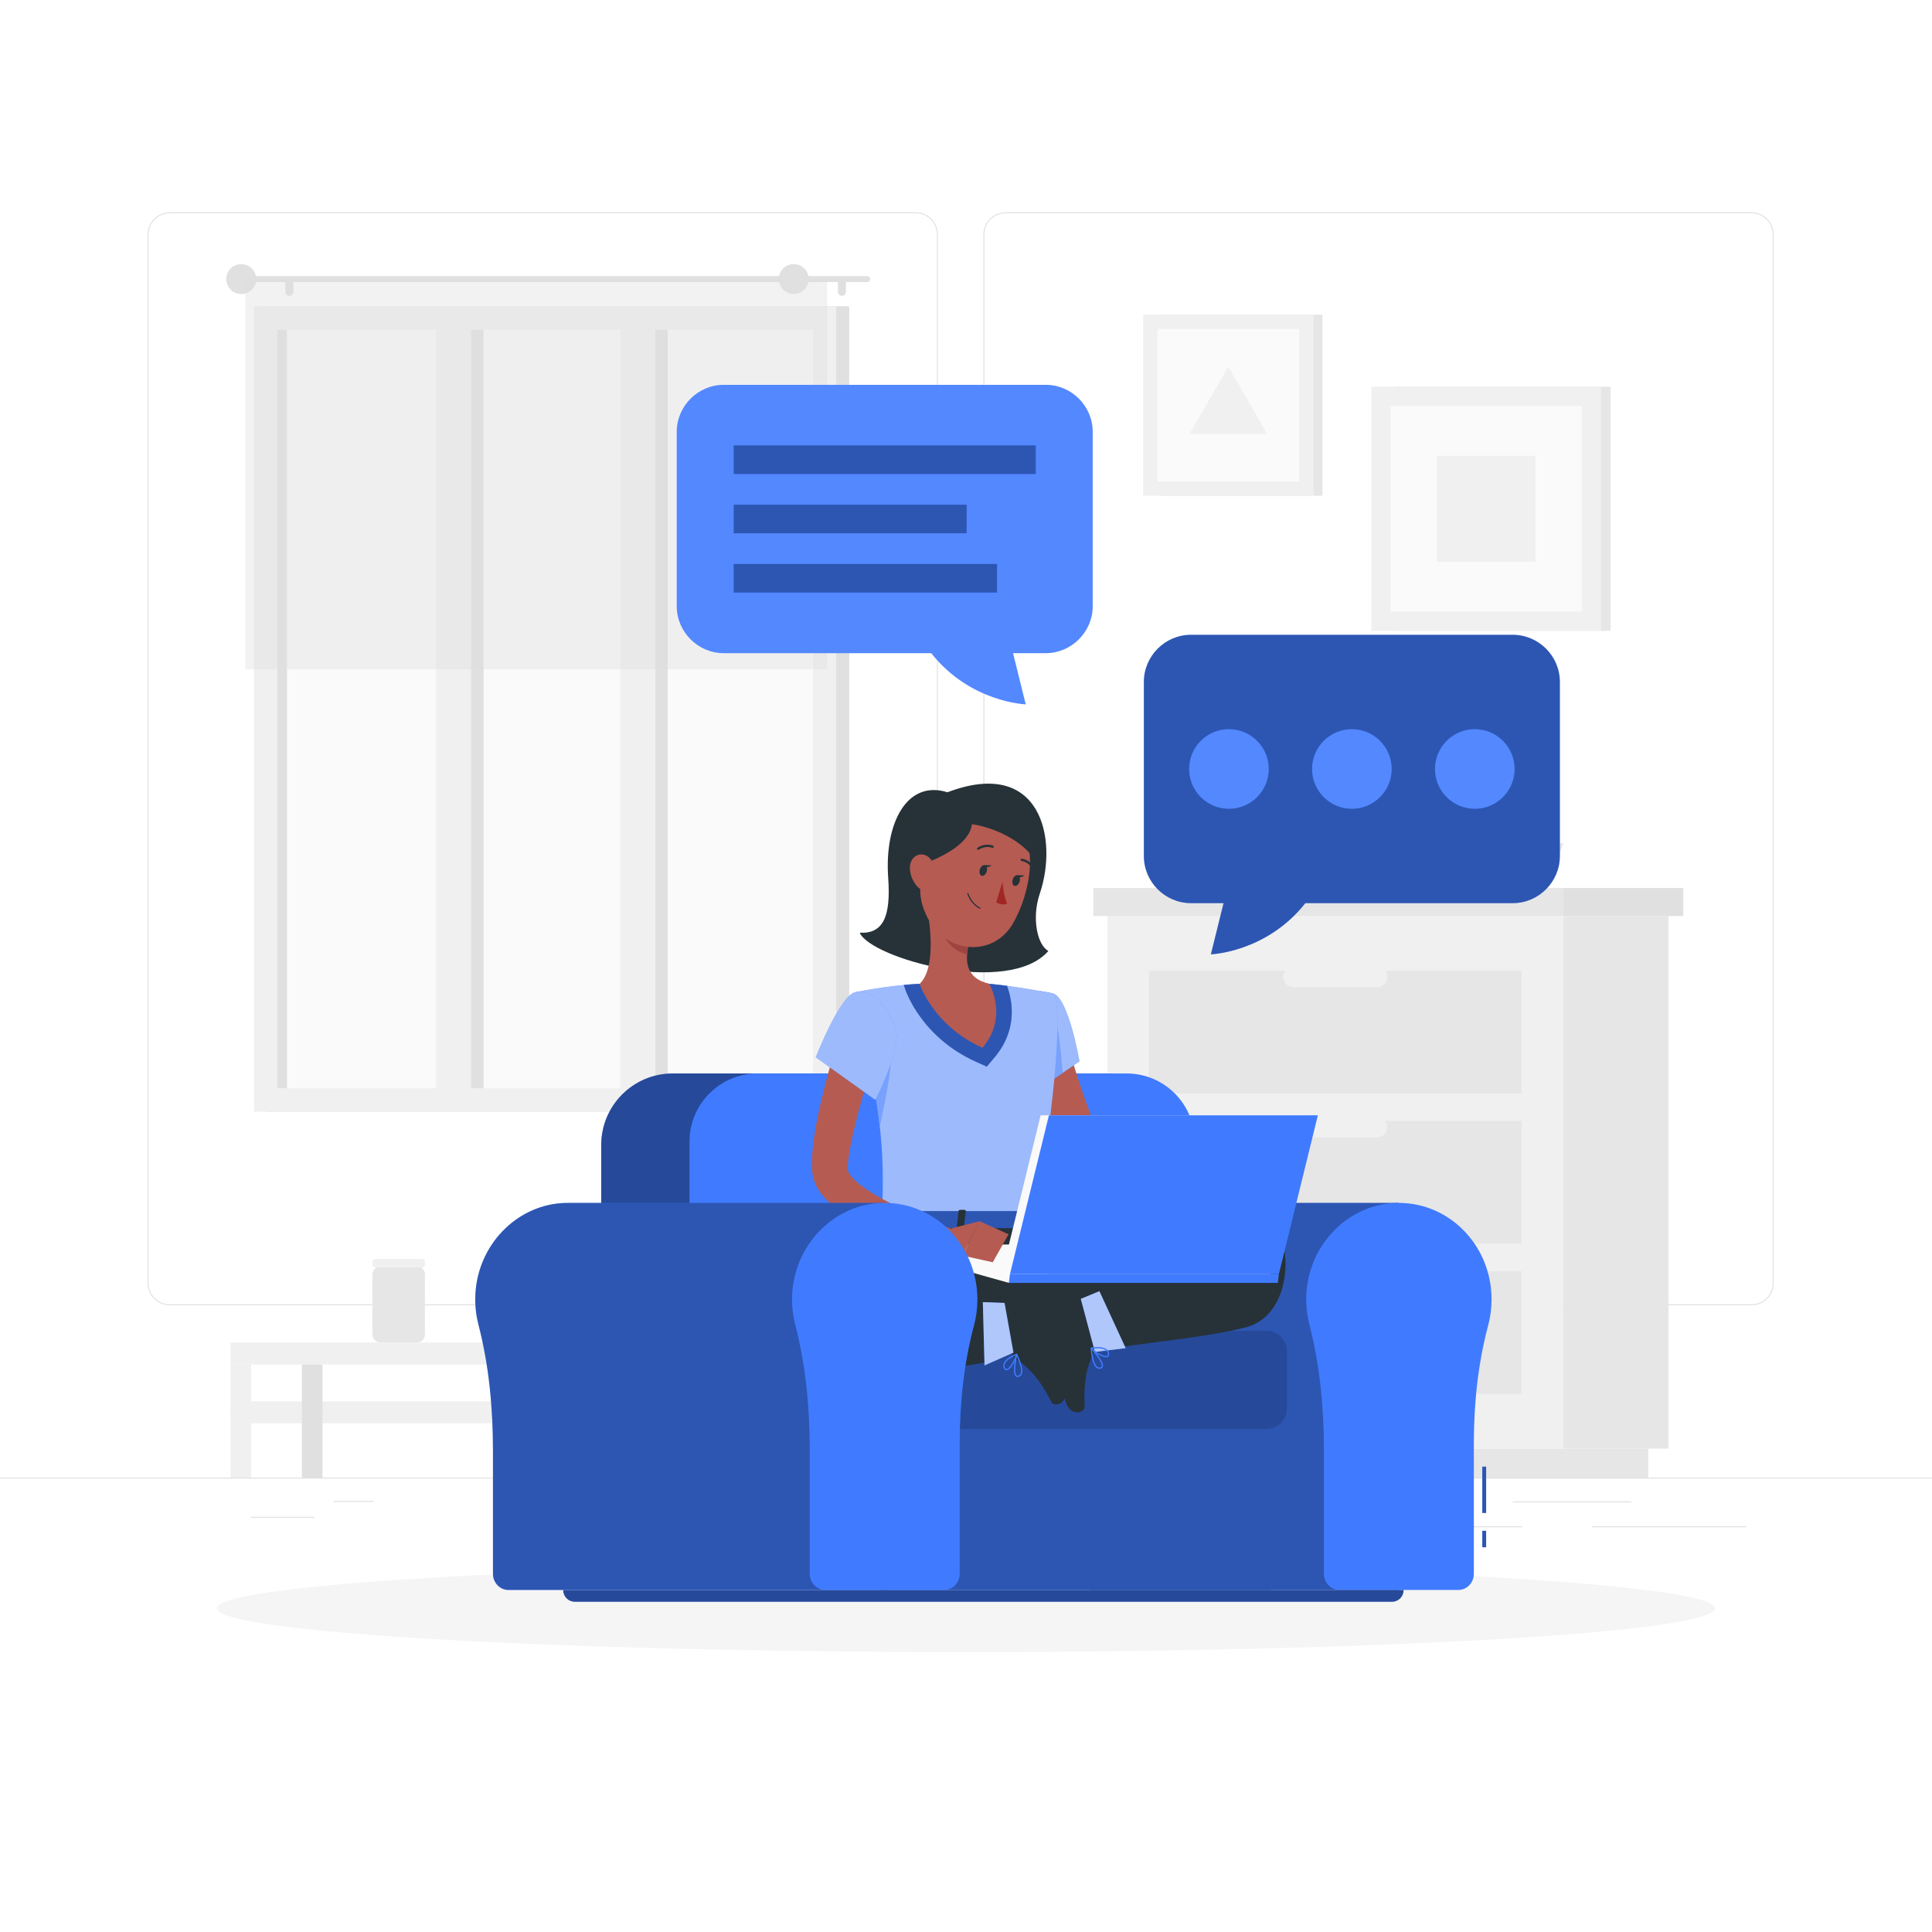 <?xml version="1.0" encoding="utf-8"?>
<!-- Generator: Adobe Illustrator 27.5.0, SVG Export Plug-In . SVG Version: 6.00 Build 0)  -->
<svg version="1.1" xmlns="http://www.w3.org/2000/svg" xmlns:xlink="http://www.w3.org/1999/xlink" x="0px" y="0px"
	 viewBox="0 0 500 500" style="enable-background:new 0 0 500 500;" xml:space="preserve">
<g id="Background__Complete">
	<g>
		<g>
			<g>
				<g>
					<rect y="382.398" style="fill:#E0E0E0;" width="500" height="0.25"/>
					<rect x="86.296" y="388.438" style="fill:#E0E0E0;" width="10.482" height="0.25"/>
					<rect x="412" y="395" style="fill:#E0E0E0;" width="39.92" height="0.25"/>
					<rect x="391.503" y="388.563" style="fill:#E0E0E0;" width="30.663" height="0.25"/>
					<rect x="282.851" y="394.264" style="fill:#E0E0E0;" width="49.815" height="0.25"/>
					<rect x="143" y="392.681" style="fill:#E0E0E0;" width="52.444" height="0.25"/>
					<rect x="380.62" y="395" style="fill:#E0E0E0;" width="13.277" height="0.25"/>
					<rect x="64.932" y="392.556" style="fill:#E0E0E0;" width="16.468" height="0.25"/>
					<path style="fill:#E0E0E0;" d="M237.014,337.8H43.915c-3.147,0-5.708-2.561-5.708-5.708V60.66c0-3.147,2.561-5.708,5.708-5.708
						h193.099c3.146,0,5.707,2.561,5.707,5.708v271.432C242.721,335.239,240.16,337.8,237.014,337.8z M43.915,55.203
						c-3.01,0-5.458,2.448-5.458,5.458v271.432c0,3.01,2.448,5.458,5.458,5.458h193.099c3.009,0,5.457-2.448,5.457-5.458V60.66
						c0-3.009-2.448-5.458-5.457-5.458H43.915z"/>
					<path style="fill:#E0E0E0;" d="M453.31,337.8H260.212c-3.146,0-5.707-2.561-5.707-5.708V60.66c0-3.147,2.561-5.708,5.707-5.708
						H453.31c3.148,0,5.708,2.561,5.708,5.708v271.432C459.019,335.239,456.458,337.8,453.31,337.8z M260.212,55.203
						c-3.009,0-5.457,2.448-5.457,5.458v271.432c0,3.01,2.448,5.458,5.457,5.458H453.31c3.01,0,5.458-2.448,5.458-5.458V60.66
						c0-3.009-2.448-5.458-5.458-5.458H260.212z"/>
				</g>
			</g>
		</g>
		<g>
			<g>
				<g>
					<g>
						
							<rect x="69.08" y="79.267" transform="matrix(-1 -1.224647e-16 1.224647e-16 -1 288.858 366.985)" style="fill:#E0E0E0;" width="150.698" height="208.452"/>
						
							<rect x="65.731" y="79.267" transform="matrix(-1 -1.224647e-16 1.224647e-16 -1 282.16 366.985)" style="fill:#F0F0F0;" width="150.698" height="208.452"/>
						
							<rect x="42.934" y="114.155" transform="matrix(-1.836970e-16 1 -1 -1.836970e-16 324.572 42.413)" style="fill:#FAFAFA;" width="196.291" height="138.676"/>
						
							<rect x="22.45" y="178.96" transform="matrix(-1.836970e-16 1 -1 -1.836970e-16 304.088 62.897)" style="fill:#E0E0E0;" width="196.291" height="9.065"/>
						
							<rect x="70.117" y="178.96" transform="matrix(-1.836970e-16 1 -1 -1.836970e-16 351.755 15.23)" style="fill:#E0E0E0;" width="196.291" height="9.065"/>
						
							<rect x="15.073" y="178.629" transform="matrix(-1.836970e-16 1 -1 -1.836970e-16 300.57 65.753)" style="fill:#F0F0F0;" width="204.67" height="9.065"/>
						
							<rect x="62.74" y="178.629" transform="matrix(-1.836970e-16 1 -1 -1.836970e-16 348.236 18.086)" style="fill:#F0F0F0;" width="204.67" height="9.065"/>
						
							<rect x="-25.138" y="182.227" transform="matrix(-1.836970e-16 1 -1 -1.836970e-16 256.5 110.485)" style="fill:#E0E0E0;" width="196.291" height="2.532"/>
					</g>
				</g>
			</g>
			<g>
				<g>
					<path style="fill:#E0E0E0;" d="M63.207,71.447H224.42c0.426,0,0.775,0.349,0.775,0.775l0,0c0,0.426-0.349,0.775-0.775,0.775
						H63.207c-0.426,0-0.775-0.349-0.775-0.775l0,0C62.432,71.796,62.781,71.447,63.207,71.447z"/>
					<path style="fill:#E0E0E0;" d="M58.556,72.222c0,2.141,1.735,3.876,3.876,3.876c2.141,0,3.876-1.735,3.876-3.876
						c0-2.141-1.735-3.876-3.876-3.876C60.291,68.346,58.556,70.081,58.556,72.222z"/>
					<path style="fill:#E0E0E0;" d="M217.884,76.564L217.884,76.564c0.576,0,1.047-0.471,1.047-1.047v-2.248
						c0-0.576-0.471-1.047-1.047-1.047l0,0c-0.576,0-1.047,0.471-1.047,1.047v2.248C216.838,76.093,217.309,76.564,217.884,76.564z"
						/>
					<path style="fill:#E0E0E0;" d="M74.898,76.564L74.898,76.564c0.576,0,1.047-0.471,1.047-1.047v-2.248
						c0-0.576-0.471-1.047-1.047-1.047l0,0c-0.576,0-1.047,0.471-1.047,1.047v2.248C73.852,76.093,74.323,76.564,74.898,76.564z"/>
				</g>
				
					<rect x="63.455" y="72.222" transform="matrix(-1 -1.224647e-16 1.224647e-16 -1 277.497 245.444)" style="opacity:0.4;fill:#E0E0E0;" width="150.588" height="101"/>
				<path style="fill:#E0E0E0;" d="M201.541,72.222c0,2.141,1.735,3.876,3.876,3.876c2.141,0,3.876-1.735,3.876-3.876
					c0-2.141-1.735-3.876-3.876-3.876C203.277,68.346,201.541,70.081,201.541,72.222z"/>
			</g>
			<g>
				<path style="fill:#E0E0E0;" d="M315.675,209.162c0,0,13.075-22.539-5.064-40.481c0,0-4.734,3.086-4.662,7.234
					c0.073,4.148,5.07,5.198,3.996,8.66c-1.074,3.462-5.792,6.858-2.695,9.72c3.097,2.862-0.499,5.41-0.29,8.916
					C307.169,206.718,315.675,209.162,315.675,209.162z"/>
				<path style="fill:#E6E6E6;" d="M313.622,212.847c0,0-5.3-25.512,17.571-36.818c0,0,3.52,4.421,2.143,8.335
					c-1.377,3.914-6.45,3.334-6.523,6.958c-0.073,3.624,3.334,8.335-0.507,10.074c-3.841,1.739-1.232,5.291-2.537,8.552
					C322.464,213.209,313.622,212.847,313.622,212.847z"/>
				<g>
					<path style="fill:#F0F0F0;" d="M330.291,198.932c0,0-0.322,30.884-12.666,30.884c-12.344,0-12.666-30.884-12.666-30.884
						H330.291z"/>
				</g>
			</g>
			<g>
				<path style="fill:#E6E6E6;" d="M404.492,218.196c0,0-0.688,11.62-27.063,11.62c-26.375,0-27.063-11.62-27.063-11.62H404.492z"/>
			</g>
			<g>
				<path style="fill:#F0F0F0;" d="M135.408,347.435h13.927c1.732,0,3.136-1.404,3.136-3.136v-23.032
					c0-1.732-1.404-3.136-3.136-3.136h-13.927c-1.732,0-3.136,1.404-3.136,3.136v23.032
					C132.272,346.031,133.676,347.435,135.408,347.435z"/>
				<path style="fill:#E6E6E6;" d="M98.494,347.435h9.371c1.166,0,2.11-0.945,2.11-2.11v-15.499c0-1.165-0.945-2.11-2.11-2.11
					h-9.371c-1.165,0-2.11,0.945-2.11,2.11v15.499C96.383,346.49,97.328,347.435,98.494,347.435z"/>
				<path style="fill:#F0F0F0;" d="M97.092,328.021h12.175c0.391,0,0.709-0.317,0.709-0.709v-0.806c0-0.391-0.317-0.708-0.709-0.708
					H97.092c-0.391,0-0.709,0.317-0.709,0.708v0.806C96.383,327.704,96.701,328.021,97.092,328.021z"/>
				<path style="fill:#E6E6E6;" d="M184.688,331.131c0,0-0.498,16.304-19.591,16.304c-19.093,0-19.591-16.304-19.591-16.304H184.688
					z"/>
				<g>
					<g>
						<rect x="203.281" y="347.435" style="fill:#E0E0E0;" width="28.889" height="5.696"/>
						
							<rect x="59.651" y="347.435" transform="matrix(-1 -1.224647e-16 1.224647e-16 -1 262.933 700.566)" style="fill:#F0F0F0;" width="143.63" height="5.696"/>
					</g>
				</g>
				<g>
					<g>
						<rect x="203.281" y="362.644" style="fill:#E0E0E0;" width="28.889" height="5.696"/>
						
							<rect x="59.651" y="362.644" transform="matrix(-1 -1.224647e-16 1.224647e-16 -1 262.933 730.984)" style="fill:#F0F0F0;" width="143.63" height="5.696"/>
					</g>
				</g>
				
					<rect x="221.753" y="353.131" transform="matrix(-1 -1.224647e-16 1.224647e-16 -1 448.84 735.529)" style="fill:#E0E0E0;" width="5.333" height="29.268"/>
				
					<rect x="197.948" y="353.131" transform="matrix(-1 -1.224647e-16 1.224647e-16 -1 401.229 735.529)" style="fill:#F0F0F0;" width="5.333" height="29.268"/>
				
					<rect x="78.123" y="353.131" transform="matrix(-1 -1.224647e-16 1.224647e-16 -1 161.58 735.529)" style="fill:#E0E0E0;" width="5.333" height="29.268"/>
				
					<rect x="59.651" y="353.131" transform="matrix(-1 -1.224647e-16 1.224647e-16 -1 124.636 735.529)" style="fill:#F0F0F0;" width="5.333" height="29.268"/>
			</g>
			<g>
				<g>
					
						<rect x="404.492" y="237.066" transform="matrix(-1 -1.224647e-16 1.224647e-16 -1 836.302 611.957)" style="fill:#E6E6E6;" width="27.318" height="137.826"/>
					
						<rect x="291.846" y="374.892" transform="matrix(-1 -1.224647e-16 1.224647e-16 -1 718.41 757.29)" style="fill:#E6E6E6;" width="134.719" height="7.507"/>
					<rect x="286.601" y="237.066" style="fill:#F0F0F0;" width="117.891" height="137.826"/>
					<rect x="297.341" y="290.094" style="fill:#E6E6E6;" width="96.411" height="31.769"/>
					<rect x="297.341" y="328.949" style="fill:#E6E6E6;" width="96.411" height="31.769"/>
					<path style="fill:#F0F0F0;" d="M334.723,294.353h21.647c1.465,0,2.664-1.199,2.664-2.664l0,0c0-1.465-1.199-2.664-2.664-2.664
						h-21.647c-1.465,0-2.664,1.199-2.664,2.664l0,0C332.059,293.154,333.258,294.353,334.723,294.353z"/>
					<rect x="297.341" y="251.239" style="fill:#E6E6E6;" width="96.411" height="31.769"/>
					<path style="fill:#F0F0F0;" d="M334.723,255.497h21.647c1.465,0,2.664-1.199,2.664-2.664l0,0c0-1.465-1.199-2.664-2.664-2.664
						h-21.647c-1.465,0-2.664,1.199-2.664,2.664l0,0C332.059,254.298,333.258,255.497,334.723,255.497z"/>
					<path style="fill:#F0F0F0;" d="M334.723,333.208h21.647c1.465,0,2.664-1.199,2.664-2.664l0,0c0-1.465-1.199-2.664-2.664-2.664
						h-21.647c-1.465,0-2.664,1.199-2.664,2.664l0,0C332.059,332.009,333.258,333.208,334.723,333.208z"/>
				</g>
				
					<rect x="282.961" y="229.815" transform="matrix(-1 -1.224647e-16 1.224647e-16 -1 687.453 466.881)" style="fill:#E6E6E6;" width="121.531" height="7.25"/>
				<rect x="404.492" y="229.815" style="fill:#E0E0E0;" width="31.135" height="7.25"/>
			</g>
			<g>
				
					<rect x="361.139" y="100.086" transform="matrix(-1 -1.224647e-16 1.224647e-16 -1 777.968 263.351)" style="fill:#E6E6E6;" width="55.691" height="63.179"/>
				
					<rect x="354.907" y="100.086" transform="matrix(-1 -1.224647e-16 1.224647e-16 -1 769.244 263.351)" style="fill:#F0F0F0;" width="59.43" height="63.179"/>
				
					<rect x="358.012" y="106.939" transform="matrix(-1.836970e-16 1 -1 -1.836970e-16 516.298 -252.947)" style="fill:#FAFAFA;" width="53.221" height="49.473"/>
				
					<rect x="370.912" y="118.93" transform="matrix(-1.836970e-16 1 -1 -1.836970e-16 516.298 -252.947)" style="fill:#F0F0F0;" width="27.421" height="25.49"/>
			</g>
			<g>
				<g>
					
						<rect x="300.472" y="81.432" transform="matrix(-1 -1.224647e-16 1.224647e-16 -1 642.735 209.731)" style="fill:#E6E6E6;" width="41.79" height="46.867"/>
					
						<rect x="295.85" y="81.432" transform="matrix(-1 -1.224647e-16 1.224647e-16 -1 635.786 209.731)" style="fill:#F0F0F0;" width="44.087" height="46.867"/>
					
						<rect x="298.153" y="86.516" transform="matrix(-1.836970e-16 1 -1 -1.836970e-16 422.759 -213.028)" style="fill:#FAFAFA;" width="39.48" height="36.7"/>
					<polygon style="fill:#F0F0F0;" points="317.893,94.885 327.93,112.27 307.856,112.27 					"/>
				</g>
			</g>
		</g>
	</g>
</g>
<g id="Background_Simple" style="display:none;">
	<g style="display:inline;">
		<path style="fill:#407BFF;" d="M162.814,169.755C117.673,195.794,60.972,193.62,58.94,262.143
			c-1.413,47.639,34.535,74.475,74.408,91.511c38.109,16.283,82.093,33.885,119.916,11.74
			c25.615-14.997,34.734-36.863,67.525-40.897c20.718-2.548,36.51,9.997,57.947-0.756c92.542-46.418,40.749-163.678-18.121-208.352
			c-33.55-25.459-95.768-54.154-139.478-40.29C170.169,91.267,203.146,146.49,162.814,169.755z"/>
		<path style="opacity:0.9;fill:#FFFFFF;" d="M162.814,169.755C117.673,195.794,60.972,193.62,58.94,262.143
			c-1.413,47.639,34.535,74.475,74.408,91.511c38.109,16.283,82.093,33.885,119.916,11.74
			c25.615-14.997,34.734-36.863,67.525-40.897c20.718-2.548,36.51,9.997,57.947-0.756c92.542-46.418,40.749-163.678-18.121-208.352
			c-33.55-25.459-95.768-54.154-139.478-40.29C170.169,91.267,203.146,146.49,162.814,169.755z"/>
	</g>
</g>
<g id="Shadow">
	<ellipse style="fill:#F5F5F5;" cx="250" cy="416.238" rx="193.889" ry="11.323"/>
</g>
<g id="Speech_Bubble">
	<g>
		<g>
			<g>
				<path style="fill:#407BFF;" d="M391.494,164.288h-83.266c-6.708,0-12.196,5.488-12.196,12.196v45.054
					c0,6.708,5.488,12.196,12.196,12.196h8.428l-3.28,13.242c0,0,14.353-0.468,24.447-13.242h53.671
					c6.708,0,12.196-5.488,12.196-12.196v-45.054C403.689,169.777,398.201,164.288,391.494,164.288z"/>
				<path style="opacity:0.3;" d="M391.494,164.288h-83.266c-6.708,0-12.196,5.488-12.196,12.196v45.054
					c0,6.708,5.488,12.196,12.196,12.196h8.428l-3.28,13.242c0,0,14.353-0.468,24.447-13.242h53.671
					c6.708,0,12.196-5.488,12.196-12.196v-45.054C403.689,169.777,398.201,164.288,391.494,164.288z"/>
			</g>
			<g>
				<g>
					<circle style="fill:#407BFF;" cx="381.675" cy="199.012" r="10.302"/>
					<circle style="fill:#407BFF;" cx="349.861" cy="199.012" r="10.302"/>
					<circle style="fill:#407BFF;" cx="318.046" cy="199.012" r="10.302"/>
				</g>
				<g style="opacity:0.1;">
					<circle style="fill:#FAFAFA;" cx="381.675" cy="199.012" r="10.302"/>
					<circle style="fill:#FAFAFA;" cx="349.861" cy="199.012" r="10.302"/>
					<circle style="fill:#FAFAFA;" cx="318.046" cy="199.012" r="10.302"/>
				</g>
			</g>
		</g>
		<g>
			<g>
				<path style="fill:#407BFF;" d="M187.334,99.594H270.6c6.708,0,12.196,5.488,12.196,12.196v45.054
					c0,6.708-5.488,12.196-12.196,12.196h-8.428l3.28,13.241c0,0-14.353-0.468-24.447-13.241h-53.671
					c-6.708,0-12.196-5.488-12.196-12.196V111.79C175.138,105.082,180.626,99.594,187.334,99.594z"/>
				<path style="opacity:0.1;fill:#FAFAFA;" d="M187.334,99.594H270.6c6.708,0,12.196,5.488,12.196,12.196v45.054
					c0,6.708-5.488,12.196-12.196,12.196h-8.428l3.28,13.241c0,0-14.353-0.468-24.447-13.241h-53.671
					c-6.708,0-12.196-5.488-12.196-12.196V111.79C175.138,105.082,180.626,99.594,187.334,99.594z"/>
			</g>
			<g>
				<g>
					<rect x="189.879" y="115.276" style="fill:#407BFF;" width="78.175" height="7.399"/>
					<rect x="189.879" y="130.611" style="fill:#407BFF;" width="60.285" height="7.399"/>
					<rect x="189.879" y="145.947" style="fill:#407BFF;" width="68.157" height="7.399"/>
				</g>
				<g style="opacity:0.3;">
					<rect x="189.879" y="115.276" width="78.175" height="7.399"/>
					<rect x="189.879" y="130.611" width="60.285" height="7.399"/>
					<rect x="189.879" y="145.947" width="68.157" height="7.399"/>
				</g>
			</g>
		</g>
	</g>
</g>
<g id="Character">
	<g>
		<g>
			<g>
				<g>
					<path style="fill:#407BFF;" d="M298.052,311.311v0.007c-0.557,0-1.117,0.012-1.683,0.052
						c-11.882,0.845-21.49,10.908-22.248,23.29c-0.173,2.828,0.107,5.562,0.771,8.132c2.737,10.589,3.76,21.579,3.76,32.544v31.955
						c0,2.317,1.803,4.195,4.027,4.195h15.372h-2.637h66.618V311.311H298.052z"/>
					<path style="opacity:0.3;" d="M298.052,311.311v0.007c-0.557,0-1.117,0.012-1.683,0.052
						c-11.882,0.845-21.49,10.908-22.248,23.29c-0.173,2.828,0.107,5.562,0.771,8.132c2.737,10.589,3.76,21.579,3.76,32.544v31.955
						c0,2.317,1.803,4.195,4.027,4.195h15.372h-2.637h66.618V311.311H298.052z"/>
				</g>
				<path style="fill:#407BFF;" d="M386.014,336.293c0-14.378-11.658-25.918-25.663-24.923c-11.882,0.845-21.49,10.908-22.248,23.29
					c-0.173,2.828,0.107,5.562,0.771,8.132c2.737,10.589,3.76,21.579,3.76,32.544v31.955c0,2.317,1.803,4.195,4.027,4.195h30.744
					c2.224,0,4.027-1.878,4.027-4.195v-33.831c0-10.286,1.076-20.579,3.714-30.491C385.711,340.845,386.014,338.606,386.014,336.293
					z"/>
			</g>
			<g>
				<rect x="227.824" y="350.664" style="fill:#407BFF;" width="101.165" height="60.823"/>
				<rect x="227.824" y="350.664" style="opacity:0.3;" width="101.165" height="60.823"/>
			</g>
			<g>
				<path style="fill:#407BFF;" d="M285.823,277.809H174.119c-10.231,0-18.525,8.294-18.525,18.525v68.081h148.753v-68.081
					C304.348,286.103,296.054,277.809,285.823,277.809z"/>
				<path style="opacity:0.4;" d="M285.823,277.809H174.119c-10.231,0-18.525,8.294-18.525,18.525v68.081h148.753v-68.081
					C304.348,286.103,296.054,277.809,285.823,277.809z"/>
			</g>
			<path style="fill:#407BFF;" d="M291.557,277.809h-95.479c-9.738,0-17.632,7.894-17.632,17.632v68.974h130.744v-68.974
				C309.189,285.703,301.295,277.809,291.557,277.809z"/>
			<g>
				<path style="fill:#407BFF;" d="M327.675,344.333h-94.074c-0.901,0-1.631,0.73-1.631,1.631v22.285
					c0,0.901,0.73,1.631,1.631,1.631h94.074c3.015,0,5.46-2.444,5.46-5.46v-14.627C333.135,346.778,330.69,344.333,327.675,344.333z
					"/>
				<path style="opacity:0.4;" d="M327.675,344.333h-94.074c-0.901,0-1.631,0.73-1.631,1.631v22.285c0,0.901,0.73,1.631,1.631,1.631
					h94.074c3.015,0,5.46-2.444,5.46-5.46v-14.627C333.135,346.778,330.69,344.333,327.675,344.333z"/>
			</g>
			<g>
				<path style="fill:#407BFF;" d="M360.261,414.528H148.748c-1.646,0-2.98-1.334-2.98-2.979v-0.062h217.472v0.062
					C363.241,413.194,361.907,414.528,360.261,414.528z"/>
				<path style="opacity:0.4;" d="M360.261,414.528H148.748c-1.646,0-2.98-1.334-2.98-2.979v-0.062h217.472v0.062
					C363.241,413.194,361.907,414.528,360.261,414.528z"/>
			</g>
		</g>
		<g>
			<g>
				<path style="fill:#B55B52;" d="M275.716,267.742l0.404,1.632l0.458,1.764c0.316,1.182,0.664,2.369,1.026,3.555
					c0.702,2.379,1.471,4.757,2.273,7.131c0.815,2.368,1.635,4.745,2.536,7.096c0.445,1.178,0.881,2.361,1.349,3.533l0.547,1.405
					c0.083,0.195,0.22,0.424,0.426,0.673c0.824,1.042,2.699,2.186,4.758,3.004c2.072,0.876,4.392,1.525,6.763,2.099
					c2.379,0.557,4.83,1.017,7.309,1.395c2.464,0.418,5.02,0.696,7.463,0.964l0.089,5.046c-5.384,0.528-10.66,0.588-16.112-0.003
					c-2.722-0.289-5.462-0.781-8.275-1.604c-1.402-0.429-2.821-0.96-4.258-1.678c-1.43-0.734-2.91-1.633-4.284-3.012
					c-0.682-0.688-1.334-1.495-1.879-2.429c-0.14-0.228-0.261-0.479-0.387-0.721l-0.247-0.503l-0.434-0.893
					c-0.582-1.189-1.16-2.383-1.699-3.595c-1.089-2.418-2.147-4.858-3.097-7.347c-0.974-2.48-1.859-5.001-2.664-7.565
					c-0.389-1.287-0.765-2.581-1.114-3.896l-0.509-1.99c-0.155-0.705-0.291-1.301-0.449-2.148L275.716,267.742z"/>
				<g>
					<path style="fill:#407BFF;" d="M272.527,257.111c4.025,1.025,6.84,17.587,6.84,17.587l-11.091,7.542
						c0,0-10.634-16.708-7.538-21.133C263.963,256.499,266.654,255.616,272.527,257.111z"/>
					<path style="opacity:0.5;fill:#FAFAFA;" d="M272.527,257.111c4.025,1.025,6.84,17.587,6.84,17.587l-11.091,7.542
						c0,0-10.634-16.708-7.538-21.133C263.963,256.499,266.654,255.616,272.527,257.111z"/>
				</g>
				<g>
					<path style="fill:#407BFF;" d="M272.891,263.132l-8.615,1.996l-0.826,8.422c2.253,4.645,4.828,8.69,4.828,8.69l6.727-4.57
						C274.715,273.796,273.986,265.75,272.891,263.132z"/>
					<path style="opacity:0.3;fill:#FAFAFA;" d="M272.891,263.132l-8.615,1.996l-0.826,8.422c2.253,4.645,4.828,8.69,4.828,8.69
						l6.727-4.57C274.715,273.796,273.986,265.75,272.891,263.132z"/>
				</g>
				<path style="fill:#B55B52;" d="M309.59,301.928l6.926-7.02l0.91,9.888c0,0-5.193,3.514-8.786,1.625L309.59,301.928z"/>
				<polygon style="fill:#B55B52;" points="324.659,293.859 324.973,302.179 317.427,304.796 316.517,294.908 				"/>
				<g>
					<path style="fill:#407BFF;" d="M272.527,257.111c0,0,4.652,1.639-4.667,58.937c-15.737,0-32.002,0-39.659,0
						c0.666-16.141,0.684-26.094-7.03-59.22c0,0,8.31-1.808,16.841-2.219c6.674-0.322,12.142-0.535,18.009,0.001
						C263.756,255.316,272.527,257.111,272.527,257.111z"/>
					<path style="opacity:0.5;fill:#FAFAFA;" d="M272.527,257.111c0,0,4.652,1.639-4.667,58.937c-15.737,0-32.002,0-39.659,0
						c0.666-16.141,0.684-26.094-7.03-59.22c0,0,8.31-1.808,16.841-2.219c6.674-0.322,12.142-0.535,18.009,0.001
						C263.756,255.316,272.527,257.111,272.527,257.111z"/>
				</g>
				<g>
					<path style="fill:#407BFF;" d="M260.621,255.13c-1.52-0.2-3.08-0.38-4.6-0.52c-5.87-0.54-11.34-0.32-18.01,0
						c-1.39,0.07-2.77,0.17-4.1,0.3l0.29,0.91c0.16,0.51,4.13,12.59,18.44,19l2.74,1.23l1.94-2.3
						C263.481,266.5,262.031,258.96,260.621,255.13z"/>
					<path style="opacity:0.3;" d="M260.621,255.13c-1.52-0.2-3.08-0.38-4.6-0.52c-5.87-0.54-11.34-0.32-18.01,0
						c-1.39,0.07-2.77,0.17-4.1,0.3l0.29,0.91c0.16,0.51,4.13,12.59,18.44,19l2.74,1.23l1.94-2.3
						C263.481,266.5,262.031,258.96,260.621,255.13z"/>
				</g>
				<g>
					<path style="fill:#407BFF;" d="M230.502,272.208l-5.118,4.356c1.094,5.793,1.824,10.621,2.296,14.913
						C228.635,287.175,231.071,275.502,230.502,272.208z"/>
					<path style="opacity:0.3;fill:#FAFAFA;" d="M230.502,272.208l-5.118,4.356c1.094,5.793,1.824,10.621,2.296,14.913
						C228.635,287.175,231.071,275.502,230.502,272.208z"/>
				</g>
				<path style="fill:#263238;" d="M245.195,205.037c-10.496-3.291-16.341,8.002-15.331,22.127
					c0.723,10.114-1.312,14.524-7.364,14.229c2.833,6.615,38.54,16.589,48.816,4.715c-2.899-1.566-4.35-8.553-2.224-14.816
					C273.888,217.167,269.436,195.847,245.195,205.037z"/>
				<path style="fill:#B55B52;" d="M239.797,234.332c1.136,5.794,2.27,16.411-1.784,20.278c0,0,3.429,10.807,16.262,16.557
					c6.815-8.035,1.747-16.556,1.747-16.556c-6.462-1.543-6.295-6.337-5.169-10.839L239.797,234.332z"/>
				<path style="fill:#9E4541;" d="M244.303,238.183l6.543,5.583c-0.27,1.066-0.48,2.146-0.555,3.197
					c-2.468-0.357-5.859-3.066-6.121-5.651C244.039,240.022,244.093,238.783,244.303,238.183z"/>
				<path style="fill:#B55B52;" d="M240.343,218.117c-2.272,9.421-3.435,13.361-0.222,19.541
					c4.833,9.297,16.901,10.027,21.942,1.474c4.538-7.698,7.491-21.812-0.43-28.272
					C253.828,204.496,242.615,208.695,240.343,218.117z"/>
				<path style="fill:#263238;" d="M238.666,223.648c0,0,19.501-6.064,10.584-16.314c-10.5,2.583-10.584,5.667-10.584,5.667V223.648
					z"/>
				<path style="fill:#263238;" d="M250.487,213.167c7.346,0.762,14.646,5.083,16.982,9c1.364-6.667-3.417-15-8.734-16.167
					c-5.318-1.167-11.734,1.333-11.734,1.333L250.487,213.167z"/>
				<path style="fill:#B55B52;" d="M235.488,224.367c-0.055,1.994,0.791,3.855,1.906,5.062c1.676,1.816,3.713,0.633,4.251-1.624
					c0.484-2.031,0.196-5.423-1.97-6.403C237.541,220.437,235.551,222.087,235.488,224.367z"/>
				<path style="fill:#263238;" d="M317.907,323.806c-22.133-0.307-36.646,14.89-36.646,14.89c2.116,6.16,3.459,10.773,3.459,10.773
					c12.128-2.151,25.907-3.099,37.275-5.833c10.259-2.467,11.44-14.844,10.383-20.021c-1.057-5.178-6.872-6.347-12.572-7.989
					c-6.503-1.874-18.938-1.92-27.845-1.867c-9.396,0.055-21.748,0.939-28.155,2.291c0,0-13.582-0.423-23.644-0.182
					c-5.88-0.84-2.422,7.7,6.857,14.931c9.627,7.502,22.06,10.416,34.128,8.596l0.072-0.011"/>
				<path style="fill:#263238;" d="M283.34,347.989l-2.819-10.602c-0.103-0.386-0.454-0.628-0.845-0.582l-8.71,1.023
					c-0.903,0.106-1.528,1.073-1.276,1.959c1.047,3.68,1.737,5.403,2.977,10.065c0.763,2.868,2.043,8.881,3.096,12.842
					c1.03,3.874,5.026,3.13,4.942,1.387c-0.376-7.819,1.043-11.312,2.473-14.36C283.437,349.171,283.49,348.553,283.34,347.989z"/>
				<path style="fill:#407BFF;" d="M284.51,354.246c-0.23,0-0.448-0.066-0.65-0.198c-1.166-0.762-1.51-3.549-1.611-5.142
					c-0.005-0.069,0.035-0.134,0.099-0.161c0.067-0.026,0.138-0.011,0.186,0.04c0.331,0.363,3.23,3.586,2.913,4.88
					c-0.057,0.233-0.213,0.403-0.451,0.489C284.827,354.216,284.665,354.246,284.51,354.246z M282.61,349.366
					c0.198,2.314,0.723,3.946,1.428,4.407c0.252,0.164,0.528,0.189,0.845,0.074c0.136-0.05,0.214-0.133,0.245-0.261
					C285.337,352.736,283.602,350.51,282.61,349.366z"/>
				<g>
					<polygon style="fill:#407BFF;" points="283.369,349.879 279.708,336.148 284.526,334.157 291.321,348.901 					"/>
					<polygon style="opacity:0.6;fill:#FAFAFA;" points="283.369,349.879 279.708,336.148 284.526,334.157 291.321,348.901 					"/>
				</g>
				<path style="fill:#407BFF;" d="M286.261,351.27c-1.166,0-3.271-1.406-3.977-2.271c-0.036-0.045-0.047-0.105-0.026-0.16
					c0.02-0.055,0.067-0.094,0.124-0.104c0.109-0.019,2.68-0.473,3.96,0.435c0.384,0.272,0.615,0.639,0.688,1.092
					c0.096,0.593-0.148,0.835-0.368,0.934C286.547,351.246,286.412,351.27,286.261,351.27z M282.735,349.013
					c0.986,1.018,3.12,2.18,3.792,1.884c0.063-0.028,0.255-0.114,0.18-0.585c-0.06-0.367-0.24-0.653-0.554-0.876
					C285.223,348.776,283.438,348.924,282.735,349.013z"/>
				<path style="fill:#263238;" d="M235.791,316.575c-12.307-1.577-30.52-2.19-31.562,10.641
					c-1.042,12.831,7.814,25.997,31.885,26.71c24.072,0.712,29.264-5.34,30.129-10.491c1.096-6.523,2.968-8.182-2.754-11.131
					C257.768,329.355,256.682,319.252,235.791,316.575z"/>
				<path style="fill:#263238;" d="M261.831,350.187l-2.824-10.601c-0.103-0.386,0.082-0.77,0.444-0.925l8.066-3.442
					c0.837-0.357,1.859,0.172,2.081,1.066c0.921,3.713,1.178,5.552,2.42,10.214c0.764,2.868,2.642,8.721,3.697,12.682
					c1.032,3.874-2.805,5.215-3.599,3.66c-3.56-6.971-6.529-9.297-9.285-11.231C262.335,351.261,261.982,350.751,261.831,350.187z"
					/>
				<path style="fill:#407BFF;" d="M263.32,356.373c-0.191,0-0.36-0.072-0.494-0.213c-0.919-0.965-0.005-5.204,0.102-5.684
					c0.015-0.068,0.071-0.119,0.14-0.127c0.072-0.007,0.136,0.027,0.166,0.09c0.704,1.433,1.791,4.022,1.158,5.264
					c-0.185,0.361-0.498,0.582-0.933,0.657C263.412,356.369,263.365,356.373,263.32,356.373z M263.148,351.021
					c-0.292,1.487-0.689,4.28-0.085,4.914c0.09,0.096,0.198,0.126,0.342,0.103c0.331-0.058,0.559-0.216,0.695-0.484
					C264.628,354.522,263.684,352.184,263.148,351.021z"/>
				<path style="fill:#407BFF;" d="M260.476,354.623c-0.232,0-0.523-0.121-0.717-0.632c-0.161-0.428-0.144-0.861,0.055-1.288
					c0.66-1.424,3.115-2.309,3.22-2.346c0.055-0.017,0.116-0.008,0.159,0.029c0.045,0.037,0.066,0.095,0.057,0.151
					c-0.205,1.244-1.617,3.974-2.705,4.081C260.521,354.622,260.499,354.623,260.476,354.623z M262.864,350.775
					c-0.654,0.273-2.275,1.032-2.754,2.065c-0.162,0.349-0.177,0.688-0.045,1.035c0.169,0.447,0.38,0.425,0.446,0.418
					C261.241,354.222,262.514,352.147,262.864,350.775z"/>
				<g>
					<polygon style="fill:#407BFF;" points="262.279,350.057 259.976,337.199 254.361,336.991 254.795,353.361 					"/>
					<polygon style="opacity:0.6;fill:#FAFAFA;" points="262.279,350.057 259.976,337.199 254.361,336.991 254.795,353.361 					"/>
				</g>
				<path style="fill:#263238;" d="M253.575,225.009c-0.231,0.753-0.02,1.486,0.472,1.637c0.492,0.151,1.079-0.337,1.31-1.09
					c0.231-0.753,0.02-1.486-0.473-1.637C254.392,223.768,253.806,224.256,253.575,225.009z"/>
				<path style="fill:#263238;" d="M262.085,227.623c-0.231,0.753-0.02,1.486,0.473,1.637c0.492,0.151,1.079-0.337,1.31-1.09
					c0.231-0.753,0.02-1.486-0.472-1.637C262.903,226.382,262.316,226.87,262.085,227.623z"/>
				<path style="fill:#263238;" d="M263.165,226.508l1.969,0.034C265.133,226.542,263.771,227.67,263.165,226.508z"/>
				<path style="fill:#A02724;" d="M259.438,228.226c0,0,0.282,3.634,1.208,5.63c-1.279,0.623-2.839-0.321-2.839-0.321
					L259.438,228.226z"/>
				<path style="fill:#263238;" d="M253.604,235.18c-0.021,0-0.044-0.005-0.065-0.015c-2.388-1.172-3.162-3.724-3.193-3.832
					c-0.023-0.078,0.022-0.16,0.1-0.183c0.077-0.023,0.16,0.022,0.183,0.1c0.007,0.025,0.771,2.537,3.041,3.65
					c0.072,0.036,0.103,0.124,0.067,0.197C253.711,235.15,253.659,235.18,253.604,235.18z"/>
				<path style="fill:#263238;" d="M253.149,219.945c-0.096,0-0.189-0.046-0.246-0.132c-0.09-0.136-0.053-0.319,0.084-0.409
					c2.06-1.36,3.948-0.565,4.027-0.531c0.15,0.065,0.218,0.238,0.153,0.387c-0.065,0.15-0.238,0.217-0.388,0.154
					c-0.067-0.028-1.683-0.696-3.469,0.482C253.262,219.93,253.205,219.945,253.149,219.945z"/>
				<path style="fill:#263238;" d="M267.469,225.06c-0.105,0-0.207-0.057-0.261-0.156c-1.013-1.9-2.798-2.078-2.815-2.079
					c-0.163-0.014-0.283-0.157-0.269-0.32c0.015-0.162,0.163-0.276,0.319-0.268c0.087,0.008,2.124,0.21,3.286,2.39
					c0.076,0.144,0.022,0.322-0.122,0.399C267.563,225.049,267.516,225.06,267.469,225.06z"/>
				<path style="fill:#263238;" d="M254.654,223.894l1.968,0.034C256.623,223.928,255.261,225.056,254.654,223.894z"/>
				<g>
					<path style="fill:#407BFF;" d="M227.607,313.721l-0.316,3.55c-0.139,0.275,0.187,0.556,0.646,0.556h40.12
						c0.358,0,0.654-0.175,0.676-0.4l0.358-3.55c0.025-0.246-0.285-0.454-0.676-0.454h-40.161
						C227.958,313.423,227.697,313.543,227.607,313.721z"/>
					<path style="opacity:0.3;" d="M227.607,313.721l-0.316,3.55c-0.139,0.275,0.187,0.556,0.646,0.556h40.12
						c0.358,0,0.654-0.175,0.676-0.4l0.358-3.55c0.025-0.246-0.285-0.454-0.676-0.454h-40.161
						C227.958,313.423,227.697,313.543,227.607,313.721z"/>
				</g>
				<path style="fill:#263238;" d="M233.001,318.211h-1.076c-0.214,0-0.377-0.11-0.363-0.245l0.504-4.612
					c0.015-0.135,0.202-0.245,0.416-0.245h1.076c0.214,0,0.377,0.11,0.363,0.245l-0.504,4.612
					C233.403,318.101,233.215,318.211,233.001,318.211z"/>
				<path style="fill:#263238;" d="M265.034,318.211h-1.076c-0.214,0-0.377-0.11-0.363-0.245l0.504-4.612
					c0.015-0.135,0.202-0.245,0.416-0.245h1.076c0.214,0,0.377,0.11,0.363,0.245l-0.504,4.612
					C265.435,318.101,265.248,318.211,265.034,318.211z"/>
				<path style="fill:#263238;" d="M249.018,318.211h-1.076c-0.214,0-0.377-0.11-0.363-0.245l0.504-4.612
					c0.015-0.135,0.202-0.245,0.416-0.245h1.076c0.214,0,0.377,0.11,0.363,0.245l-0.504,4.612
					C249.419,318.101,249.232,318.211,249.018,318.211z"/>
			</g>
			<g>
				<polygon style="fill:#FAFAFA;" points="338.919,288.637 269.319,288.637 259.232,329.737 328.832,329.737 				"/>
				<polygon style="fill:#FAFAFA;" points="303.656,322.082 261.09,332.008 233.772,324.354 234.053,322.082 				"/>
				<path style="fill:#B55B52;" d="M227.096,270.956c-0.833,2.728-1.735,5.555-2.533,8.35c-0.835,2.797-1.654,5.593-2.386,8.391
					c-0.715,2.798-1.423,5.589-1.962,8.329c-0.264,1.368-0.501,2.725-0.664,4.018c-0.166,1.227-0.209,2.801-0.18,2.717
					c0.059,0.375,0.469,1.159,1.178,1.949c0.699,0.799,1.655,1.608,2.686,2.373c2.086,1.545,4.53,2.933,7.054,4.215
					c5.068,2.532,10.547,4.782,15.98,6.751l-1.208,4.9c-6.081-1.038-11.952-2.506-17.812-4.703c-2.923-1.11-5.828-2.389-8.706-4.138
					c-1.432-0.9-2.864-1.895-4.255-3.22c-1.366-1.322-2.799-2.99-3.631-5.473c-0.193-0.625-0.351-1.279-0.426-1.967l-0.049-0.517
					l-0.02-0.378l-0.026-0.691c-0.02-0.906,0.005-1.763,0.046-2.604c0.089-1.673,0.271-3.266,0.499-4.832
					c0.448-3.131,1.045-6.153,1.747-9.136c0.7-2.979,1.444-5.929,2.271-8.848c0.865-2.921,1.705-5.787,2.733-8.714L227.096,270.956z
					"/>
				<g>
					<path style="fill:#407BFF;" d="M221.171,256.828c-3.973,1.208-10.055,16.803-10.055,16.803l15.415,11.021
						c0,0,6.931-13.334,5.261-18.47C230.054,260.834,225.705,255.45,221.171,256.828z"/>
					<path style="opacity:0.5;fill:#FAFAFA;" d="M221.171,256.828c-3.973,1.208-10.055,16.803-10.055,16.803l15.415,11.021
						c0,0,6.931-13.334,5.261-18.47C230.054,260.834,225.705,255.45,221.171,256.828z"/>
				</g>
				<path style="fill:#B55B52;" d="M244.272,318.395l9.263-2.347l-4.413,8.896c0,0-6.265,0.267-8.332-3.226L244.272,318.395z"/>
				<polygon style="fill:#B55B52;" points="261.017,319.427 256.919,326.675 249.122,324.944 253.535,316.048 				"/>
				<polygon style="fill:#407BFF;" points="341.061,288.637 271.462,288.637 261.374,329.737 330.974,329.737 				"/>
				<polygon style="fill:#407BFF;" points="330.974,329.737 330.693,332.008 261.09,332.008 261.371,329.737 				"/>
			</g>
		</g>
		<g>
			<g>
				<rect x="383.611" y="379.567" style="fill:#407BFF;" width="1" height="11.988"/>
				<rect x="383.611" y="379.567" style="opacity:0.3;" width="1" height="11.988"/>
			</g>
			<g>
				<rect x="383.611" y="396.167" style="fill:#407BFF;" width="1" height="4.264"/>
				<rect x="383.611" y="396.167" style="opacity:0.3;" width="1" height="4.264"/>
			</g>
			<g>
				<path style="fill:#407BFF;" d="M146.977,311.311v0.007c-0.557,0-1.117,0.012-1.683,0.052
					c-11.882,0.845-21.49,10.908-22.248,23.29c-0.173,2.828,0.107,5.562,0.771,8.132c2.737,10.589,3.76,21.579,3.76,32.544v31.955
					c0,2.317,1.803,4.195,4.027,4.195h15.372h15.372h66.618V311.311H146.977z"/>
				<path style="opacity:0.3;" d="M146.977,311.311v0.007c-0.557,0-1.117,0.012-1.683,0.052
					c-11.882,0.845-21.49,10.908-22.248,23.29c-0.173,2.828,0.107,5.562,0.771,8.132c2.737,10.589,3.76,21.579,3.76,32.544v31.955
					c0,2.317,1.803,4.195,4.027,4.195h15.372h15.372h66.618V311.311H146.977z"/>
			</g>
			<path style="fill:#407BFF;" d="M252.947,336.293c0-14.378-11.658-25.918-25.663-24.923c-11.882,0.845-21.49,10.908-22.248,23.29
				c-0.173,2.828,0.107,5.562,0.771,8.132c2.737,10.589,3.76,21.579,3.76,32.544v31.955c0,2.317,1.803,4.195,4.027,4.195h30.745
				c2.224,0,4.027-1.878,4.027-4.195v-33.831c0-10.286,1.076-20.579,3.713-30.491C252.645,340.845,252.947,338.606,252.947,336.293z
				"/>
		</g>
	</g>
</g>
</svg>
